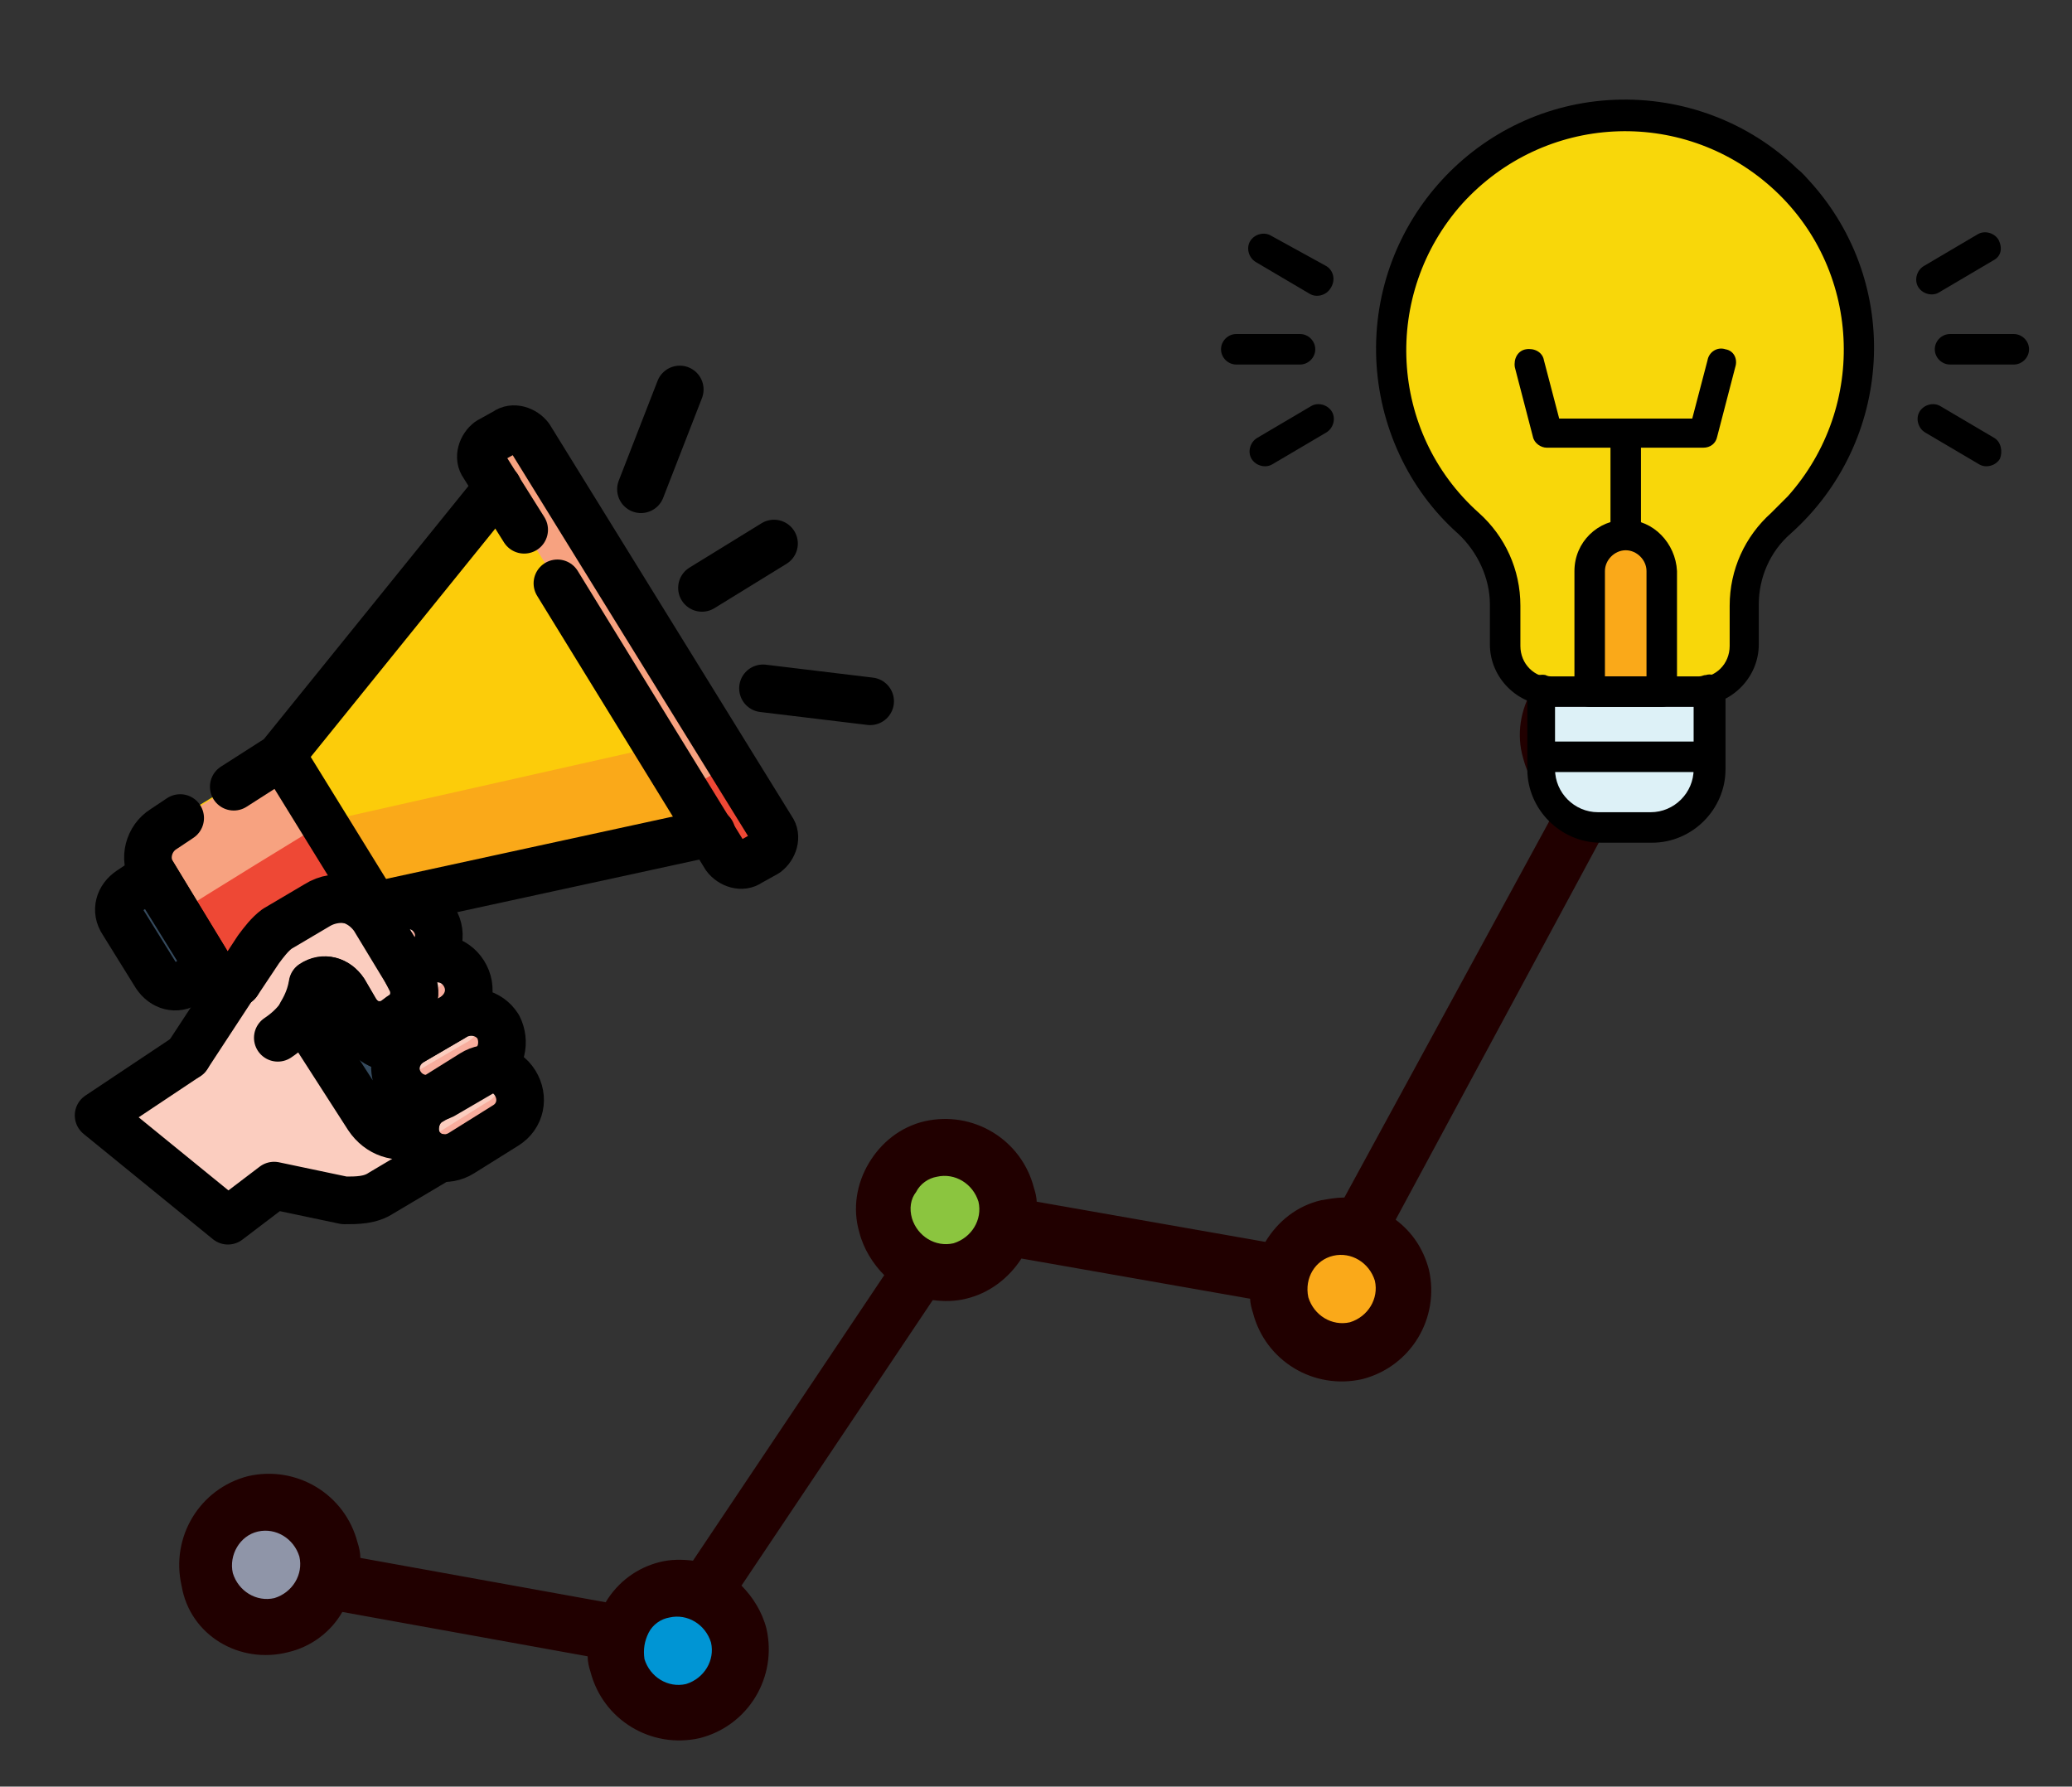 <?xml version="1.0" encoding="utf-8"?>
<!-- Generator: Adobe Illustrator 26.5.0, SVG Export Plug-In . SVG Version: 6.00 Build 0)  -->
<svg version="1.1" id="Layer_1" xmlns="http://www.w3.org/2000/svg" xmlns:xlink="http://www.w3.org/1999/xlink" x="0px" y="0px"
	 viewBox="0 0 149.5 128.9" style="enable-background:new 0 0 149.5 128.9;" xml:space="preserve">
<rect x="0" y="0" width="149.5" height="128.9" fill="#333333" stroke="none"/>
<style type="text/css">
	.st0{fill:#EE4835;}
	.st1{fill:#8BC53F;}
	.st2{fill:#0095D4;}
	.st3{fill:#8F95A8;}
	.st4{fill:#FAA919;}
	.st5{fill:#210000;}
	.st6{fill:#F8D70A;}
	.st7{fill:#DDF1F7;}
	.st8{fill:#FBCDBF;}
	.st9{fill:#354A5D;}
	.st10{fill:#FCCC0A;}
	.st11{fill:#F7A280;}
	.st12{fill:#F8AD9D;}
	.st13{fill:#FFFFFF;stroke:#000000;stroke-width:2.578;stroke-linecap:round;stroke-linejoin:round;stroke-miterlimit:17.778;}
	.st14{fill:none;stroke:#000000;stroke-width:2.578;stroke-linecap:round;stroke-linejoin:round;stroke-miterlimit:17.778;}
</style>
<g id="Layer_1_00000013167352797331787490000017032774319829675183_">
	<g id="Layer_1_00000067201261014163434450000015719023365741306513_">
	</g>
	<g id="svg8">
	</g>
	<g id="svg3357">
	</g>
	<g id="Line_Color">
	</g>
	<g id="svg2163">
	</g>
</g>
<g id="Capa_1">
</g>
<g>
	<circle class="st0" cx="116.2" cy="53" r="4.5"/>
	<circle class="st1" cx="68.2" cy="87.2" r="4.5"/>
	<circle class="st2" cx="48.9" cy="119.1" r="4.5"/>
	<circle class="st3" cx="19.2" cy="112.9" r="4.5"/>
	<circle class="st4" cx="98.2" cy="93.2" r="4.5"/>
	<path class="st5" d="M20.8,119.2L20.8,119.2c1.7-0.4,3.1-1.5,3.9-2.9l17.7,3.2c0,0.4,0.1,0.8,0.2,1.1c0.9,3.5,4.4,5.6,7.9,4.8l0,0
		c3.5-0.9,5.6-4.4,4.8-7.9c-0.3-1.2-1-2.3-1.8-3.1l13.8-20.6c0.8,0.1,1.6,0.1,2.4-0.1l0,0c1.7-0.4,3.1-1.5,4-2.9l16.5,2.9
		c0,0.3,0.1,0.7,0.2,1c0.9,3.5,4.4,5.6,7.9,4.8l0,0c3.5-0.9,5.6-4.4,4.8-7.9c-0.4-1.5-1.2-2.7-2.4-3.6l15.3-28.4
		c0.6,0,1.1-0.1,1.7-0.2l0,0c3.5-0.9,5.6-4.4,4.8-7.9c-0.9-3.5-4.4-5.6-7.9-4.8c-1.7,0.4-3.1,1.5-4,3s-1.2,3.3-0.7,5
		c0.4,1.5,1.2,2.7,2.4,3.6L97,86.4c-0.6,0-1.1,0.1-1.7,0.2c-1.7,0.4-3.1,1.5-4,3l-16.5-2.9c0-0.3-0.1-0.7-0.2-1
		c-0.9-3.5-4.4-5.6-7.9-4.8c-1.7,0.4-3.1,1.5-4,3s-1.2,3.3-0.7,5c0.3,1.2,1,2.3,1.8,3.1l-13.8,20.6c-0.8-0.1-1.6-0.1-2.4,0.1
		c-1.6,0.4-3,1.4-3.9,2.9l-17.7-3.2c0-0.4-0.1-0.8-0.2-1.1c-0.9-3.5-4.4-5.6-7.9-4.8c-3.5,0.9-5.6,4.4-4.8,7.9
		C13.7,118,17.3,120.1,20.8,119.2z M114.1,51.8c0.3-0.6,0.9-1,1.5-1.1c1.3-0.3,2.6,0.5,3,1.8c0.3,1.3-0.5,2.6-1.8,3l0.5,2l-0.5-2
		c-1.3,0.3-2.6-0.5-3-1.8C113.7,53,113.8,52.3,114.1,51.8z M96.2,90.6c1.3-0.3,2.6,0.5,3,1.8c0.3,1.3-0.5,2.6-1.8,3
		c-1.3,0.3-2.6-0.5-3-1.8C94.1,92.2,94.9,90.9,96.2,90.6z M66.1,86c0.3-0.6,0.9-1,1.5-1.1c1.3-0.3,2.6,0.5,3,1.8
		c0.3,1.3-0.5,2.6-1.8,3l0.5,2l-0.5-2c-1.3,0.3-2.6-0.5-3-1.8C65.6,87.2,65.7,86.5,66.1,86z M46.8,117.8c0.3-0.6,0.9-1,1.5-1.1
		c1.3-0.3,2.6,0.5,3,1.8c0.3,1.3-0.5,2.6-1.8,3l0.5,2l-0.5-2c-1.3,0.3-2.6-0.5-3-1.8C46.4,119,46.5,118.4,46.8,117.8z M18.6,110.5
		c1.3-0.3,2.6,0.5,3,1.8c0.3,1.3-0.5,2.6-1.8,3c-1.3,0.3-2.6-0.5-3-1.8C16.5,112.2,17.3,110.8,18.6,110.5z"/>
</g>
<g>
	<g id="Layer_27_00000065032935480306378510000000925844729205096579_">
		<g>
			<path class="st6" d="M116.6,8.3c-9.3,0.4-16.6,8.2-16.2,17.5c0.2,4.6,2.2,8.9,5.6,11.9c1.7,1.5,2.6,3.6,2.6,5.9v2.9
				c0,1.9,1.5,3.3,3.3,3.3h10.6c1.9,0,3.3-1.5,3.3-3.3v-2.9c0-2.3,1-4.4,2.6-5.9c6.9-6.2,7.6-16.9,1.3-23.8
				C126.5,10.1,121.6,8.1,116.6,8.3z"/>
			<path class="st7" d="M122.5,49.9H112c-0.3,0-0.5,0-0.8-0.1v5.7c0,2.3,1.9,4.2,4.2,4.2h3.8c2.3,0,4.2-1.9,4.2-4.2v-5.7
				C123.1,49.9,122.8,49.9,122.5,49.9z"/>
			<path class="st4" d="M117.3,38.6c-1.4,0-2.6,1.2-2.6,2.6v8.7h5.2v-8.7C119.9,39.8,118.7,38.6,117.3,38.6z"/>
			<path d="M129.7,12.2c-3.5-3.4-8.3-5.2-13.2-5c-9.9,0.4-17.6,8.8-17.2,18.7c0.2,4.8,2.3,9.4,5.9,12.6c1.4,1.3,2.3,3.2,2.3,5.1v2.9
				c0,2.4,2,4.4,4.4,4.4h10.6c2.4,0,4.4-2,4.4-4.4v-2.9c0-1.9,0.8-3.8,2.3-5.1c7.4-6.6,8.1-18,1.4-25.4
				C130.4,12.9,130.1,12.5,129.7,12.2L129.7,12.2z M127.8,37c-1.9,1.7-3,4.1-3,6.7v2.9c0,1.3-1,2.3-2.3,2.3H112
				c-1.3,0-2.3-1-2.3-2.3v-2.9c0-2.6-1.1-5-3-6.7c-6.5-5.8-7-15.8-1.2-22.3c5.9-6.5,15.8-7,22.3-1.2c6.5,5.8,7,15.8,1.2,22.3
				C128.6,36.2,128.2,36.6,127.8,37L127.8,37z"/>
			<path d="M124,48.9c-0.3-0.2-0.6-0.3-0.9-0.2c-0.2,0-0.3,0.1-0.5,0.1H112c-0.2,0-0.3,0-0.5-0.1c-0.6-0.1-1.2,0.2-1.3,0.8
				c0,0.1,0,0.2,0,0.3v5.7c0,2.9,2.4,5.3,5.3,5.3h3.7c2.9,0,5.3-2.4,5.3-5.3v-5.7C124.4,49.5,124.3,49.2,124,48.9L124,48.9z
				 M122.2,55.5c0,1.7-1.4,3.1-3.1,3.1h-3.8c-1.7,0-3.1-1.4-3.1-3.1V51h10V55.5z"/>
			<path d="M122.8,53.5h-11c-0.6,0-1.1,0.5-1.1,1.1s0.5,1.1,1.1,1.1h11c0.6,0,1.1-0.5,1.1-1.1S123.4,53.5,122.8,53.5z"/>
			<path d="M95.7,19.2l-4-2.2c-0.5-0.3-1.2-0.1-1.5,0.4s-0.1,1.2,0.4,1.5l3.9,2.3c0.5,0.3,1.2,0.1,1.5-0.4
				C96.4,20.2,96.2,19.5,95.7,19.2z"/>
			<path d="M143.9,31.6l-3.9-2.3c-0.5-0.3-1.2-0.1-1.5,0.4s-0.1,1.2,0.4,1.5l3.9,2.3c0.5,0.3,1.2,0.1,1.5-0.4
				C144.5,32.6,144.4,31.9,143.9,31.6z"/>
			<path d="M93.8,24.1h-4.6c-0.6,0-1.1,0.5-1.1,1.1s0.5,1.1,1.1,1.1h4.6c0.6,0,1.1-0.5,1.1-1.1S94.4,24.1,93.8,24.1z"/>
			<path d="M145.3,24.1h-4.6c-0.6,0-1.1,0.5-1.1,1.1s0.5,1.1,1.1,1.1h4.6c0.6,0,1.1-0.5,1.1-1.1S145.9,24.1,145.3,24.1z"/>
			<path d="M96.1,29.7c-0.3-0.5-1-0.7-1.5-0.4l-3.9,2.3c-0.5,0.3-0.7,1-0.4,1.5c0.3,0.5,1,0.7,1.5,0.4l3.9-2.3
				C96.2,30.9,96.4,30.2,96.1,29.7z"/>
			<path d="M144.2,17.3c-0.3-0.5-1-0.7-1.5-0.4l-3.9,2.3c-0.5,0.3-0.7,1-0.4,1.5c0.3,0.5,1,0.7,1.5,0.4l3.9-2.3
				C144.4,18.5,144.5,17.9,144.2,17.3z"/>
			<path d="M124.5,25.2c-0.6-0.2-1.2,0.2-1.3,0.8l-1.1,4.2h-9.6l-1.1-4.2c-0.1-0.6-0.7-0.9-1.3-0.8c-0.6,0.1-0.9,0.7-0.8,1.3l1.3,5
				c0.1,0.5,0.6,0.8,1,0.8h11.3c0.5,0,0.9-0.3,1-0.8l1.3-5C125.4,25.9,125.1,25.3,124.5,25.2L124.5,25.2z"/>
			<path d="M117.3,30.6c-0.6,0-1.1,0.5-1.1,1.1v6.6c0,0.6,0.5,1.1,1.1,1.1s1.1-0.5,1.1-1.1v-6.6C118.3,31.1,117.9,30.6,117.3,30.6z"
				/>
			<path d="M117.3,37.5c-2,0-3.7,1.6-3.7,3.7v8.7c0,0.6,0.5,1.1,1.1,1.1h5.2c0.6,0,1.1-0.5,1.1-1.1v-8.7
				C120.9,39.2,119.3,37.5,117.3,37.5z M118.8,48.8h-3v-7.6c0-0.8,0.7-1.5,1.5-1.5s1.5,0.7,1.5,1.5V48.8z"/>
		</g>
	</g>
</g>
<g id="g4257_00000106864180375752498220000004888433122251717538_" transform="matrix(1.333,0,0,-1.333,0,682.667)">
	<g id="g4259_00000044872397439817533290000015962665389309785271_">
		<g>
			<g id="g4261_00000173160547737548608910000007014821887840342675_">
				<g id="g4267_00000026158748635784967230000004046991462568563370_" transform="translate(210.577,46.276)">
					<path id="path4269_00000148640854846412684100000016093836953970204834_" class="st8" d="M-192,400.8l-3.8,0.8l-2.2-2.3
						l-7.5,5.9l5,3.4l5.3,5.8c0.9,1,2.5,0.8,3.2-0.3l6.3-7.2c0.9-1.1,0.7-2.8-0.6-3.5l-3.7-2.2C-190.6,400.9-191.2,400.8-192,400.8"
						/>
				</g>
				<g id="g4271_00000119836180598283330780000011797563838422801555_" transform="translate(275.284,109.477)">
					<path id="path4273_00000173138283188104050970000009826022651783865251_" class="st8" d="M-250.4,343.8l-1.5,1.8l-6.4-3.8
						c-0.6-0.4-1.3-0.4-2-0.4l-3.3,0.4l-2.9-2.5l3.9-3l2.2,2.3l3.8-0.8c0.7,0,1.4,0,2,0.4l3.7,2.2
						C-249.7,341-249.5,342.7-250.4,343.8"/>
				</g>
				<g id="g4275_00000083084573779409755960000010391585663864947586_" transform="translate(273.38,107.89)">
					<path id="path4277_00000062893136705826868480000000803699122869326011_" class="st9" d="M-248.7,345.2
						c-0.7,1.1-1.6,0.6-2.4,1.7c-0.7,1.1,0.2,1.7-0.6,2.9c-0.7,1.1-1.6,0.6-2.4,1.7c-0.7,1.1,0.2,1.7-0.6,2.9
						c-0.5,0.7-1.3,2.1-1.8,2.3l-4-2l6.9-10.9c0.7-1,2.1-1.4,3.1-0.7l1.3,0.9C-248.6,344.2-248.4,344.8-248.7,345.2L-248.7,345.2"/>
				</g>
				<g id="g4279_00000178903604842123042220000010080274930411748753_" transform="translate(154.811,189.033)">
					<path id="path4281_00000049212964255510848970000003956310250038606513_" class="st9" d="M-141.6,271.9l-3.1-1.9
						c-0.6-0.4-1.4-0.2-1.7,0.4l-1.8,2.9c-0.4,0.6-0.2,1.4,0.4,1.7l3.1,1.9c0.4,0.2,0.8,0.1,1.1-0.3l2.3-3.7
						C-141.1,272.6-141.2,272.1-141.6,271.9"/>
				</g>
				<g id="g4283_00000062902881869186095360000006304406592705874863_" transform="translate(174.679,295.022)">
					<path id="path4285_00000165213332564494729280000015573690613601913989_" class="st10" d="M-159.5,176.2l-6.4-3.9
						c-0.8-0.5-1.1-1.6-0.6-2.4l3.1-5.1c0.5-0.8,1.6-1.1,2.4-0.6l6.4,3.9l20.1,4.4l-12.2,19.7L-159.5,176.2z"/>
				</g>
				<g id="g4287_00000166650601488249897710000008815515952062897312_" transform="translate(404.635,304.513)">
					<path id="path4289_00000127739316438827047820000005255273165366363523_" class="st4" d="M-367.3,167.6l-20-4.5
						c0,0-6.9-4.2-7.9-4.9l1.8-3c0.5-0.8,1.6-1.1,2.4-0.6l6.4,3.9l20.1,4.4L-367.3,167.6z"/>
				</g>
				<g id="g4291_00000066503756782954766770000005074841444501700736_" transform="translate(226.417,211.169)">
					<path id="path4293_00000072267259767184224500000012493413499493407104_" class="st11" d="M-206.3,251.9l-6.4-3.9
						c-0.8-0.5-1.9-0.3-2.4,0.6l-3.1,5.1c-0.5,0.8-0.3,1.9,0.6,2.4l6.4,3.9L-206.3,251.9z"/>
				</g>
				<g id="g4295_00000079464057768603678620000001735351353974287776_" transform="translate(197.817,257.521)">
					<path id="path4297_00000087401869743903173580000016318138572871880116_" class="st0" d="M-180.4,210L-180.4,210
						c0,0-6.9-4.2-7.9-4.9l1.8-3c0.5-0.8,1.6-1.1,2.4-0.6l3.2,2l3.2,2L-180.4,210z"/>
				</g>
				<g id="g4299_00000117677223065570094610000007091551598535274909_" transform="translate(446.78,241.921)">
					<path id="path4301_00000118383391135524759340000001342971412241588363_" class="st11" d="M-405.3,224.1l-0.9-0.5
						c-0.4-0.3-1-0.1-1.3,0.3l-13.1,21.2c-0.3,0.4-0.1,1,0.3,1.3l0.9,0.5c0.4,0.3,1,0.1,1.3-0.3l13.1-21.2
						C-404.7,225-404.9,224.4-405.3,224.1"/>
				</g>
				<g id="g4303_00000147206920726162928920000005614149356074608796_" transform="translate(450.005,255.537)">
					<path id="path4305_00000136373692076087757230000015261305471348007595_" class="st0" d="M-408.2,211.8l-2.2,3.5l-2.5-1.5
						l2.2-3.5c0.3-0.4,0.9-0.6,1.3-0.3l0.9,0.5C-408.1,210.8-408,211.4-408.2,211.8"/>
				</g>
				<g id="g4307_00000035511694096707338930000007682501742188873406_" transform="translate(252.98,78.018)">
					<path id="path4309_00000044153124547805468060000000472045729956311175_" class="st8" d="M-230.3,372.2L-230.3,372.2
						c0.5-0.8,1.5-1,2.3-0.5l2.4,1.5c0.8,0.5,1,1.5,0.5,2.3s-1.5,1-2.3,0.5l-2.4-1.5C-230.5,374-230.7,372.9-230.3,372.2"/>
				</g>
				<g id="g4311_00000005265770183203267720000002466121832040053423_" transform="translate(306.752,110.87)">
					<path id="path4313_00000031912815783806288750000018210161742051514269_" class="st12" d="M-278.8,342.5L-278.8,342.5
						c-0.2,0.3-0.5,0.5-0.8,0.7c0.1-0.6-0.2-1.3-0.8-1.6l-2.4-1.5c-0.5-0.3-1-0.3-1.5-0.1c0-0.2,0.1-0.4,0.2-0.6
						c0.5-0.8,1.5-1,2.3-0.5l2.4,1.5C-278.6,340.7-278.4,341.7-278.8,342.5"/>
				</g>
				<g id="g4315_00000160874016392549437050000015267632250456632709_" transform="translate(242.371,111.453)">
					<path id="path4317_00000011008864017966601290000017944029935489150875_" class="st8" d="M-220.7,342L-220.7,342
						c0.5-0.8,1.5-1,2.3-0.6l2.4,1.4c0.8,0.5,1,1.5,0.6,2.3c-0.5,0.8-1.5,1-2.3,0.6l-2.4-1.4C-220.9,343.8-221.2,342.8-220.7,342"/>
				</g>
				<g id="g4319_00000034066611075674413150000008710121299519457923_" transform="translate(296.142,144.305)">
					<path id="path4321_00000036217080198500387240000009461040239894888368_" class="st12" d="M-269.3,312.3L-269.3,312.3
						c-0.2,0.3-0.5,0.5-0.8,0.7c0.1-0.6-0.2-1.3-0.8-1.6l-2.4-1.4c-0.5-0.3-1-0.3-1.5-0.1c0-0.2,0.1-0.5,0.2-0.7
						c0.5-0.8,1.5-1,2.3-0.6l2.4,1.4C-269,310.5-268.8,311.5-269.3,312.3"/>
				</g>
				<g id="g4323_00000096780281958493460820000018027099497272789911_" transform="translate(224.234,140.697)">
					<path id="path4325_00000115506619244882890230000015247386775164181182_" class="st8" d="M-204.3,315.6L-204.3,315.6
						c0.5-0.8,1.5-1,2.3-0.6l2.4,1.4c0.8,0.5,1,1.5,0.6,2.3c-0.5,0.8-1.5,1-2.3,0.6l-2.4-1.4C-204.5,317.4-204.8,316.3-204.3,315.6"
						/>
				</g>
				<g id="g4327_00000046317962194611072000000002069191188634588094_" transform="translate(278.006,173.55)">
					<path id="path4329_00000061453709819522112710000004493292099628828091_" class="st12" d="M-252.9,285.9
						c-0.2,0.3-0.5,0.5-0.8,0.7c0.1-0.6-0.2-1.3-0.8-1.6l-2.4-1.4c-0.5-0.3-1-0.3-1.5-0.1c0-0.2,0.1-0.5,0.2-0.7
						c0.5-0.8,1.5-1,2.3-0.6l2.4,1.4C-252.6,284.1-252.4,285.1-252.9,285.9"/>
				</g>
				<g id="g4331_00000067941425531958646570000007143460201677269426_" transform="translate(207.138,170.69)">
					<path id="path4333_00000148629744440019739250000000622755197521910194_" class="st8" d="M-188.9,288.5L-188.9,288.5
						c0.5-0.8,1.5-1,2.3-0.6l2.4,1.4c0.8,0.5,1,1.5,0.6,2.3c-0.5,0.8-1.5,1-2.3,0.6l-2.4-1.4C-189.1,290.3-189.3,289.2-188.9,288.5"
						/>
				</g>
				<g id="g4335_00000042699413144664396490000000910662304423750807_" transform="translate(260.91,203.541)">
					<path id="path4337_00000091728879388709148710000000721412265564305800_" class="st12" d="M-237.4,258.8L-237.4,258.8
						c-0.2,0.4-0.6,0.6-0.9,0.7c0.1-0.7-0.1-1.4-0.8-1.8l-2.4-1.4c-0.4-0.3-0.9-0.3-1.4-0.2c0-0.2,0.1-0.4,0.2-0.5
						c0.5-0.8,1.5-1,2.3-0.6l2.4,1.4C-237.2,257-236.9,258-237.4,258.8"/>
				</g>
				<g id="g4339_00000062187260590578267220000014297528239772872846_" transform="translate(243.642,149.823)">
					<path id="path4341_00000053518501674032639710000010766763389093725862_" class="st8" d="M-221.8,307.3l-0.4-0.3
						c-0.7-0.4-1.6-0.2-2,0.4l-0.7,1.2c-0.4,0.6-1.1,0.8-1.7,0.4c-0.6-4.4-6.8-4-6.8-4l3.8,5.8c0.3,0.4,0.6,0.8,1,1.1l2.2,1.3
						c1.1,0.7,2.4,0.3,3.1-0.7l2-3.3C-220.9,308.6-221.1,307.7-221.8,307.3"/>
				</g>
				<g id="g4343_00000121986864179697686230000006925122728580779439_" transform="translate(248.848,170.221)">
					<path id="path4345_00000121974653342691201060000002263125752760619199_" class="st8" d="M-226.5,288.9L-226.5,288.9
						c-0.1-0.2-0.3-0.3-0.5-0.5l-0.4-0.3c-0.7-0.4-1.6-0.2-2,0.4l-0.7,1.2c-0.4,0.6-1.1,0.8-1.7,0.4c-0.2-1.8-1.4-3.6-2.6-4.8
						c1.3,0.6,2.4,1.5,2.6,3.3c0.6,0.4,1.4,0.2,1.7-0.4l0.7-1.2c0.4-0.7,1.3-0.9,2-0.4l0.4,0.3
						C-226.3,287.3-226.1,288.2-226.5,288.9"/>
				</g>
				<g id="g4355_00000132776541833973315310000014781672140601922233_" transform="translate(410.796,389.109)">
					<path id="path4357_00000086684626791482521080000016547996259911289995_" class="st13" d="M-372.8,91.2l3.9,2.4"/>
				</g>
				<g id="g4359_00000030468328151557627780000014011552909982957465_" transform="translate(444.899,333.672)">
					<path id="path4361_00000119117019289207817770000003754013370457078719_" class="st13" d="M-403.6,141.2l5.8-0.7"/>
				</g>
				<g id="g4363_00000106868063839583361530000002227342980715443876_" transform="translate(376.694,444.548)">
					<path id="path4365_00000056394705452610338080000014115663210969110686_" class="st13" d="M-342,41.1l2.1,5.4"/>
				</g>
				<g id="g4375_00000002351184708421923700000014610079204713428107_" transform="translate(311.372,422.455)">
					<path id="path4377_00000078031158999628852490000003173650997942382208_" class="st14" d="M-283,61l-2.2,3.5
						c-0.3,0.4-0.1,1,0.3,1.3l0.9,0.5c0.4,0.3,1,0.1,1.3-0.3l13.1-21.2c0.3-0.4,0.1-1-0.3-1.3l-0.9-0.5c-0.4-0.3-1-0.1-1.3,0.3
						l-9.1,14.8"/>
				</g>
				<g id="g4379_00000172407124446636334480000003338496592007654309_" transform="translate(103.142,228.836)">
					<path id="path4381_00000160869301634696500280000005176180191095319205_" class="st14" d="M-94.9,235.9l-1.2-0.8
						c-0.6-0.4-0.8-1.1-0.4-1.7l1.8-2.9c0.4-0.6,1.1-0.8,1.7-0.4l1.2,0.8L-94.9,235.9z"/>
				</g>
				<g id="g4391_00000163055096808811090610000010400173086125141685_" transform="translate(252.98,78.018)">
					<path id="path4393_00000134944844630578353120000011266686693963405714_" class="st14" d="M-230.3,372.2L-230.3,372.2
						c0.5-0.8,1.5-1,2.3-0.5l2.4,1.5c0.8,0.5,1,1.5,0.5,2.3s-1.5,1-2.3,0.5l-2.4-1.5C-230.5,374-230.7,372.9-230.3,372.2z"/>
				</g>
				<g id="g4395_00000080893636302839014060000000445948003811936680_" transform="translate(242.371,111.453)">
					<path id="path4397_00000178169614447657081170000014388845259577668510_" class="st14" d="M-220.7,342L-220.7,342
						c0.5-0.8,1.5-1,2.3-0.6l2.4,1.4c0.8,0.5,1,1.5,0.6,2.3c-0.5,0.8-1.5,1-2.3,0.6l-2.4-1.4C-220.9,343.8-221.2,342.8-220.7,342z"
						/>
				</g>
				<g id="g4399_00000127017706702255567660000000491737294115142333_" transform="translate(123.137,126.858)">
					<path id="path4401_00000100347289694361631640000014990493189845940413_" class="st14" d="M-113,328.1l3.8,5.8
						c0.3,0.4,0.6,0.8,1,1.1l2.2,1.3c1.1,0.7,2.4,0.3,3.1-0.7l2-3.3c0.4-0.7,0.2-1.6-0.5-2l-0.4-0.3c-0.7-0.4-1.6-0.2-2,0.4
						l-0.7,1.2c-0.4,0.6-1.1,0.8-1.7,0.4c-0.2-1.4-1-2.3-1.9-2.9"/>
				</g>
				<g id="g4403_00000150807836317851272060000011465013600639180933_" transform="translate(123.137,126.858)">
					<path id="path4405_00000110454907493675617380000015316604033111758473_" class="st14" d="M-113,328.1l-4.8-3.2l7-5.7l2.5,1.9
						l3.8-0.8c0.7,0,1.4,0,2,0.4l3.2,1.9"/>
				</g>
				<g id="g4407_00000155851767896056025840000010287080016957802939_" transform="translate(260.91,203.541)">
					<path id="path4409_00000163071801092476952000000007131390358142116266_" class="st14" d="M-237.4,258.8L-237.4,258.8
						c-0.5,0.8-1.5,1-2.3,0.6l-0.9-0.5l1.7-2.8l0.9,0.5C-237.2,257-236.9,258-237.4,258.8z"/>
				</g>
				<g id="g4411_00000167385895409445874970000015704618392797019532_" transform="translate(278.006,173.55)">
					<path id="path4413_00000007419098907702440750000002543873823292274597_" class="st14" d="M-252.9,285.9
						c-0.5,0.8-1.5,1-2.3,0.6l-0.8-0.5l0.2-0.4c0.4-0.7,0.2-1.6-0.5-2l-0.4-0.3c-0.5-0.3-1.2-0.3-1.7,0.1c0-0.2,0.1-0.5,0.2-0.7
						c0.5-0.8,1.5-1,2.3-0.6l2.4,1.4C-252.6,284.1-252.4,285.1-252.9,285.9z"/>
				</g>
				<g id="g4415_00000144310356593862208000000007129713685138187929_" transform="translate(102.953,229.143)">
					<path id="path4417_00000118398394549106482370000010423242475890010271_" class="st14" d="M-94.7,235.7l3.1-5.1
						c0.3-0.5,0.9-0.8,1.5-0.8l1.2,1.8c0.3,0.4,0.6,0.8,1,1.1l2.2,1.3c0.9,0.5,2,0.4,2.7-0.2l0.3,0.2l-5,8.1"/>
				</g>
				<g id="g4419_00000130636115236492090580000010847283908057512577_" transform="translate(118.652,260.452)">
					<path id="path4421_00000097464972950281148090000016752158752914466442_" class="st14" d="M-108.9,207.4l-0.9-0.6
						c-0.8-0.5-1.1-1.6-0.6-2.4l3.1-5.1c0.3-0.5,0.9-0.8,1.5-0.8"/>
				</g>
				<g id="g4423_00000029023374065671871680000005821673342929173166_" transform="translate(296.753,446.148)">
					<path id="path4425_00000173850305455313951780000010373131655510584484_" class="st14" d="M-269.8,39.6L-281.6,25l-2.5-1.6"/>
				</g>
				<g id="g4427_00000082364169206292319680000013844431783125885608_" transform="translate(226.417,211.169)">
					<path id="path4429_00000123420472938575291430000006244748490490189489_" class="st14" d="M-206.3,251.9l18.4,4"/>
				</g>
				<g id="g4431_00000163064035247376862710000013785354556846421910_" transform="translate(258.619,101.371)">
					<path id="path4433_00000116925071523159643800000014810171937003866775_" class="st14" d="M-235.4,351.1l0.5,0.3
						c-0.8-0.3-1.7-0.1-2.1,0.7c-0.4,0.7-0.3,1.6,0.3,2.1l0,0c-0.7-0.3-1.6-0.1-2.1,0.7c-0.1,0.2-0.2,0.5-0.2,0.7
						c-0.1,0.1-0.2,0.2-0.3,0.3l-0.7,1.2c-0.4,0.6-1.1,0.8-1.7,0.4c-0.1-0.6-0.3-1.1-0.6-1.6l3.6-5.6c0.6-0.9,1.6-1.2,2.5-0.9
						C-236.2,350-236,350.7-235.4,351.1z"/>
				</g>
			</g>
		</g>
	</g>
</g>
</svg>
